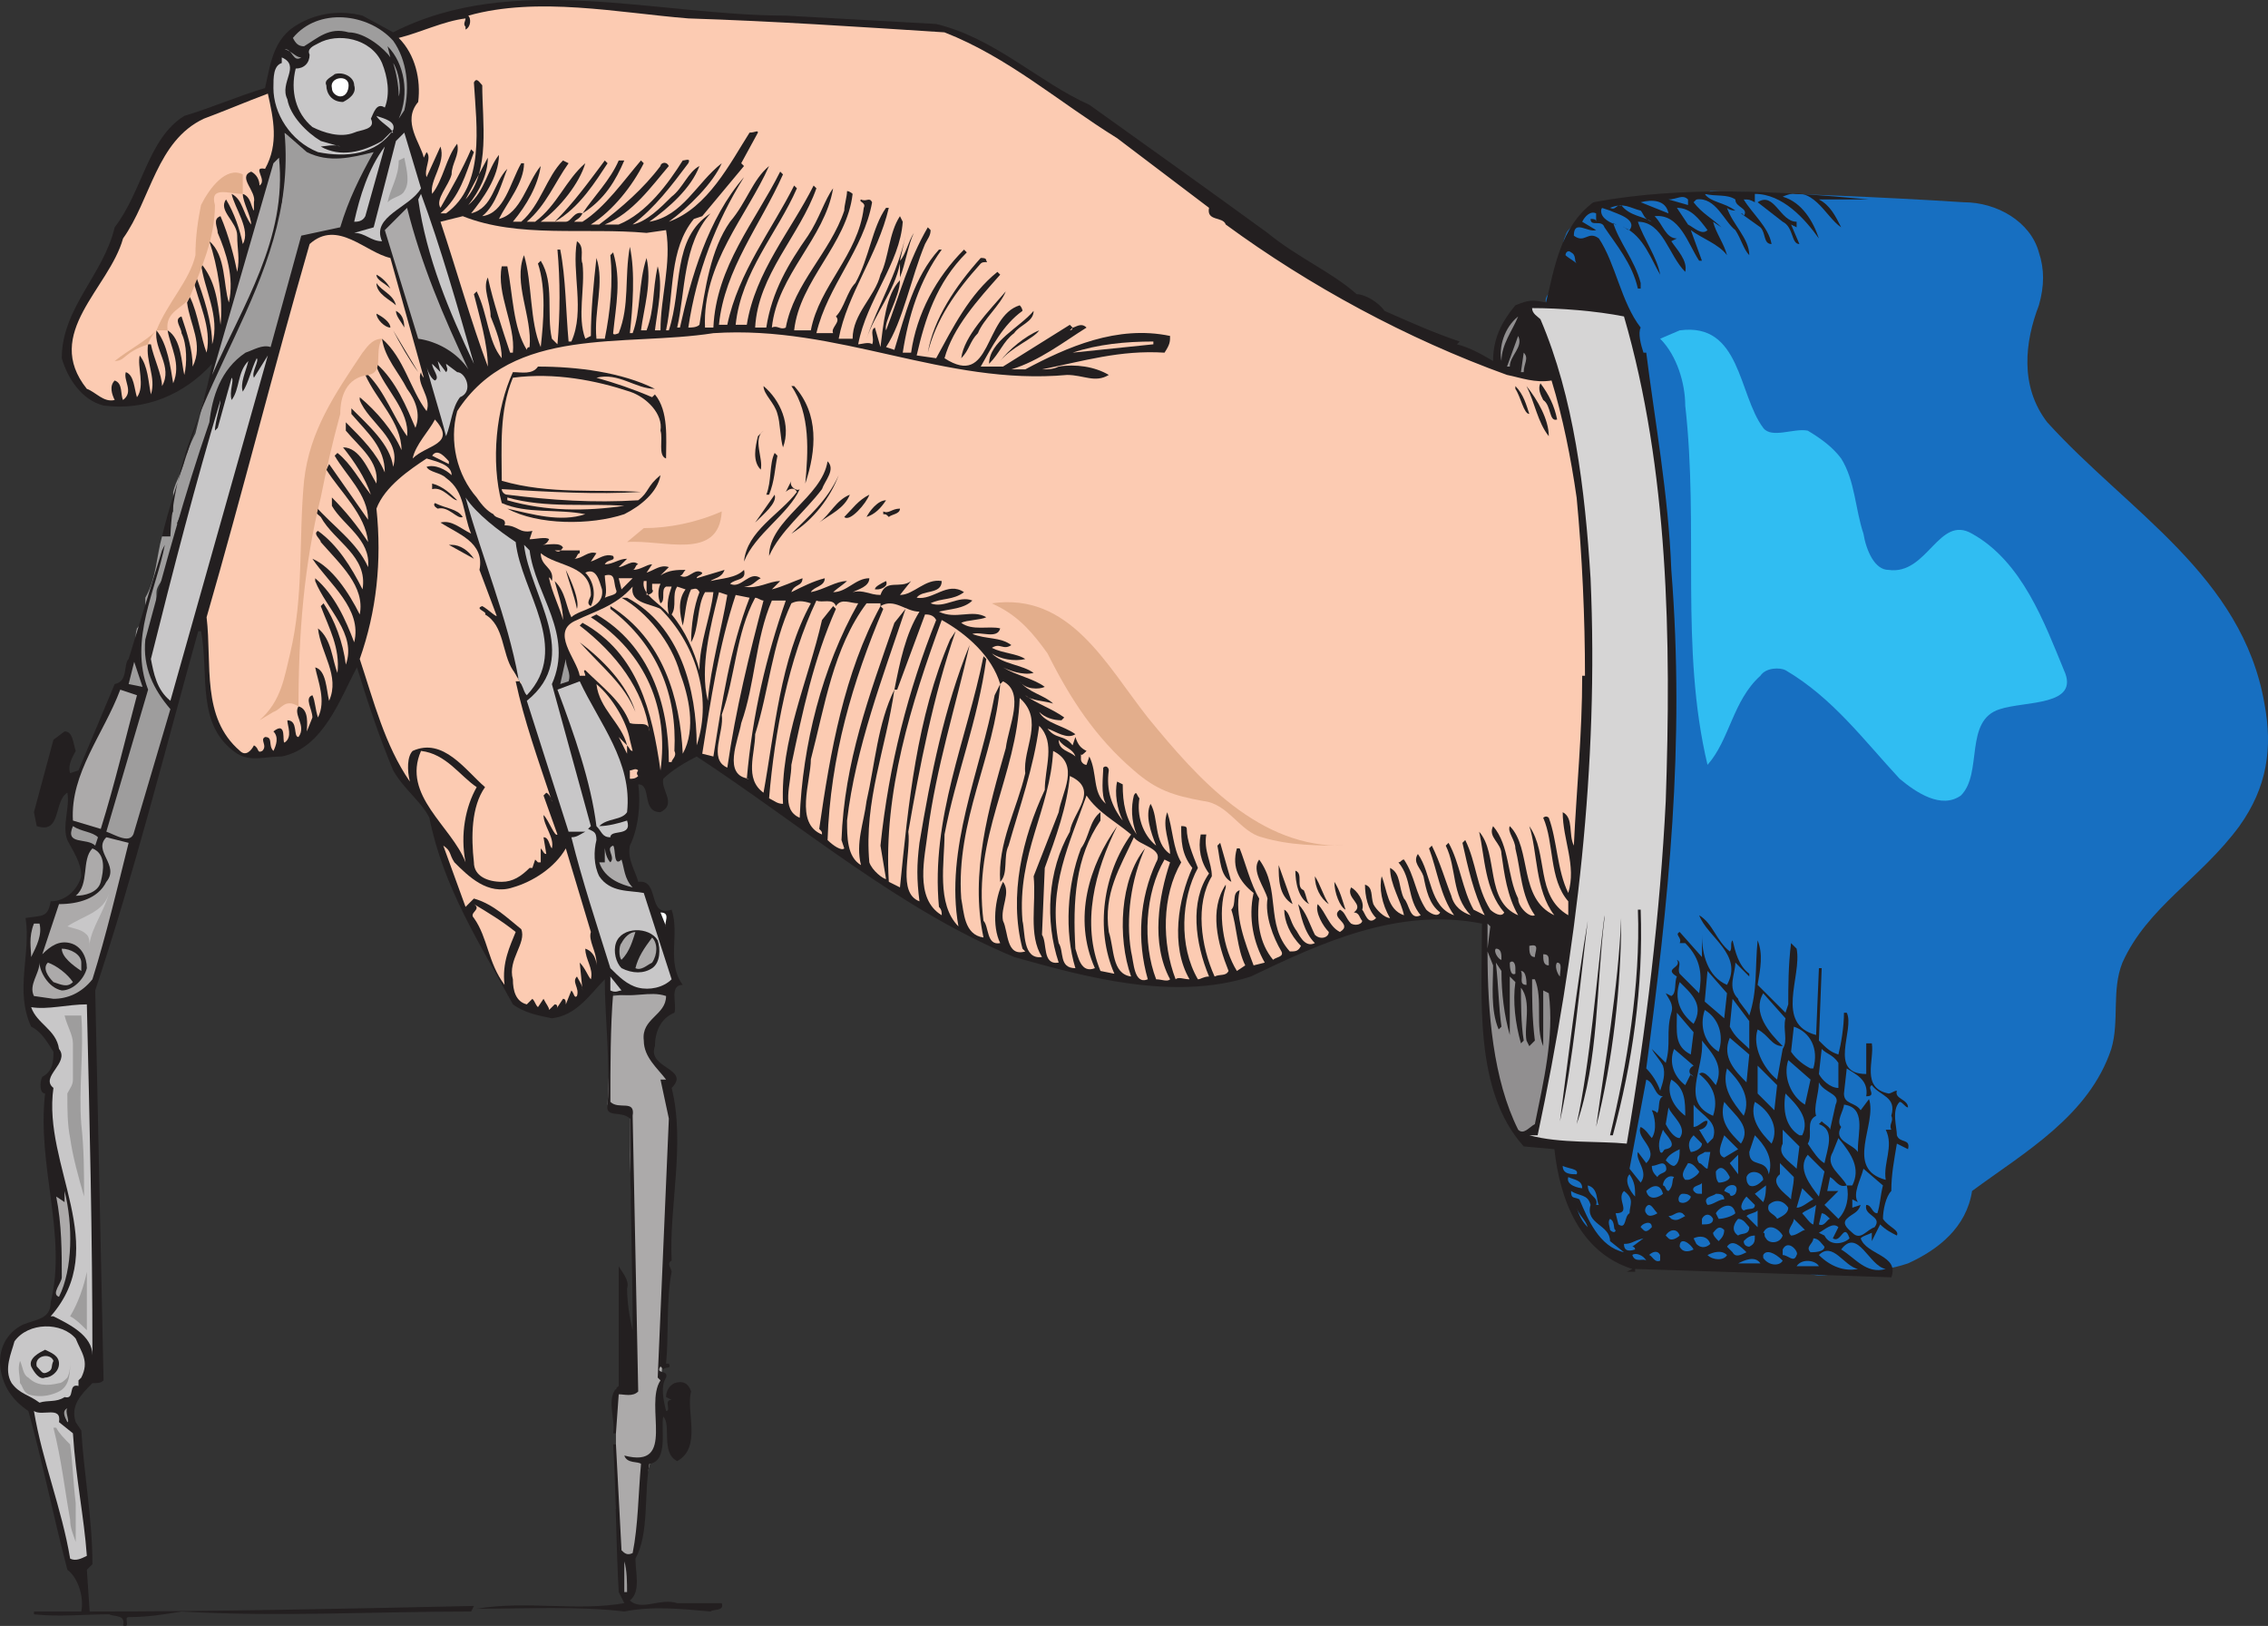 <svg xmlns="http://www.w3.org/2000/svg" width="610.851" height="437.834"><rect width="100%" height="100%" fill="#333333" stroke="none"/><path fill="#176fc1" fill-rule="evenodd" d="M417.892 84.464c0-.75 0-.75-1.5-3-.75-2.25 3-3.75 3.75-6.75 1.5-3.75 0-8.25 1.5-11.25.75-3 4.5-3 5.25-6 .75-1.5 2.25 0 4.5-1.5.75.75-2.25 0-2.25-1.5.75 0 2.25.75 4.5 1.5 7.5-.75 14.25-3 21-.75 3-2.25 5.25-3 6-3.75 23.25.75 45 1.5 68.25 3 9 0 18 5.25 20.25 13.5 1.5 4.5 1.5 9 0 14.25-3.75 9.75-5.25 21.75 2.25 31.5 21.75 24 52.5 41.25 58.5 75.75 2.25 12 .75 22.5-6.75 33-10.5 14.25-24.75 21.75-31.5 36.75-3 7.5-.75 15.75-3 23.25-6 18-23.25 27.75-37.5 38.25-1.5 9.75-9 15.75-17.25 19.5-4.5 1.5-9 2.25-13.5 1.5-4.5.75-10.5 3-14.25.75-1.5-.75-4.5-1.5-6-3-3.75-2.25-7.5 1.5-12 .75-6.75-3-14.25-2.25-21-2.25 0 1.5 0 2.25 0 0-5.25 3-9-2.25-15-2.25l1.5-1.5c-4.5-.75-7.5-4.5-9-9-.75-4.5-3.75-6.75-3.75-11.25.75-5.25-1.5-12-.75-17.25 1.5-6 4.5-10.5 5.25-16.5 1.5-8.25 0-16.5 1.5-24.75 3.75-21.75 6-41.25 6.75-61.5 0-3 0-6.75.75-10.5 2.25-29.25 2.25-58.5-5.25-88.5-.75-3-2.25-5.25-3.75-6.75s-4.5-.75-6.75-1.5c-.75-.75-.75-1.5-.75-2.25"/><path fill="#acaaaa" fill-rule="evenodd" d="M164.392 268.214v11.25l-.75 18 3.75 1.5 2.25.75v11.25l.75 21.75.75 18.75v6.75l-3 .75v7.5l.75 6.75-3 .75v32.25l.75 9.75 1.5 3.75 3-1.5 2.25-18 2.25-8.25 1.5-3.75 1.5-25.5 2.25-50.25-.75-17.25v-5.25l-4.5-6v-6l4.5-6 .75-5.25-16.5 1.5"/><path fill="#9e9d9d" fill-rule="evenodd" d="M45.142 142.214c0 .75 0 1.5-1.5 2.25-1.5 5.25-1.5 11.25-4.5 16.5v3.75c-.75 1.5-.75 3-2.25 4.5-.75 2.25 0 4.5-.75 6.75-.75.75 0 1.5 0 2.25 0 0-.75.75-.75 1.5-.75 6.75 0 12.75-2.25 18.75-.75 3.75-3.75 6-5.25 10.5 0 2.25-1.5 4.5-1.5 6.75-.75 1.5-.75 3 0 4.5s.75 3 0 5.25c.75 0 .75.75 1.5 1.5 3 .75 5.25 0 8.25 0 3-3.75 2.25-8.25 3.75-11.25 2.25-4.5 2.25-9.75 4.5-15 .75-1.5.75-3.75 1.5-6 .75-3.75 2.25-7.5 1.5-11.25-.75-2.25-3.75-3.75-3.75-6-2.25-6-1.5-12-1.5-18 0-1.5 1.5-3 2.25-4.5s3-3 3-5.25c0-3 2.25-7.5 0-9l-2.25 1.5"/><path fill="#9e9d9d" fill-rule="evenodd" d="M75.892 36.464c0 6 .75 12 0 18-.75 2.25-2.25 4.5-3 6.75-2.25 8.25-4.5 15.75-8.25 23.25-.75 1.5-1.5 3-1.5 4.5-1.5 3-3.75 5.25-4.5 7.5s-.75 5.25-1.5 6.75l-2.25 4.5-2.25 9c-.75 1.5-1.5 3-2.25 5.25-.75.75-.75 1.5-.75 2.25-.75 3-2.25 5.25-3 8.25v5.25c-.75 1.5-1.5 3-.75 3.75 0 .75 1.5 0 1.5 0 2.25-5.25 5.25-9.75 7.5-14.25 1.5-2.25 1.5-5.25 2.25-7.5.75-.75 1.5-2.25 1.5-3v-1.5c1.5-2.25 3-4.5 5.25-6 .75-2.25.75-3.75 1.5-5.25s1.5-3 3-3c3.75-2.25 8.25-3.75 9-7.5 2.25-6.75 3-14.25 7.5-21 .75-.75 1.5-1.5 2.25-1.5 3-3 6-5.25 7.5-9 .75-3.75 3.75-6 4.5-9.75-.75-4.5 2.25-8.25 3.75-12.75v-1.5c-.75-1.5-1.5-.75-3-.75-2.25 0-3.75 1.5-6 1.5-3 .75-5.25 0-7.5.75-1.5 0-3-.75-3.75-1.5h-1.5c-1.5 0-3-1.5-4.5-2.25l-.75.75"/><path fill="#231f20" fill-rule="evenodd" d="M252.142 6.464c15.75 3.75 27.75 15.75 41.25 21.75 15.75 11.25 31.5 22.5 48 34.5 8.25 6.75 17.25 10.5 24 16.5 2.25 0 6 2.25 7.5 4.5 6.75 3 13.5 6 20.25 8.25l-.75.75c3 .75 6 2.25 9.75 4.5 0-6 2.25-10.5 6-15 3.75-1.5 4.5-1.5 8.25-.75 2.25-9 3.75-20.25 12.75-27 24-4.5 50.25-3 74.25-.75h-13.5c3 1.5 4.5 4.5 6 7.5-4.5-3-7.5-12-15.75-8.25 5.25 1.5 8.25 6.75 9.75 11.25-3.75-5.25-9.75-12-17.25-12v2.25c-1.5-.75-1.5-.75-3-.75 2.25 3.75 6.75 7.5 7.5 12-2.25 0-1.5-3-3-4.5l-5.25-3.75c.75 0 .75.75.75.75 1.5-2.25-2.25-2.25-2.25-4.5-2.25-1.5-5.25-.75-8.25-1.5 1.5 2.25 5.25 2.25 8.25 4.5 0 0-1.5 0-2.25-.75 1.5 4.5 6 8.25 6 12.75-1.5-1.5-2.25-4.5-3.75-6.75-3-2.25-5.25-9-10.5-8.25l-.75.75c2.25 3 5.25 4.5 7.5 6.75l-2.25-1.5c.75 3 3 6 3.75 9-2.25-3-6.75-4.5-9.75-6.75l3 8.25h-.75c-3-4.5-5.25-12.75-12-12 2.25 2.25 3 6 6 6l-1.5.75c1.5 2.25 4.5 5.25 3.75 8.25-4.5-4.5-6-13.5-12.75-13.5 1.5 4.5 5.25 9.75 6 14.25-2.25-3.75-4.5-10.5-9.75-12.75-.75-.75.75.75 1.5.75 2.25-3-3.75-4.5-5.25-5.25l-2.25-.75c-.75 2.25 1.5 3.75 3.75 4.5.75 0-.75 0-.75-.75 1.5 5.25 6 10.5 7.5 16.5v1.5h-.75c-1.5-6.75-6-12-9-16.5-.75-2.25-3.75 0-3.75-2.25.75 0 1.5 0 1.5.75v-2.25c-1.5-.75-3 .75-3.75 2.25l3.75 2.25c-2.25.75-6-3-6 1.5 3 2.25 3.75-1.5 6.75.75 4.5 6.75 6 17.25 11.25 24-.75 1.5 0 4.5.75 6.75h.75c2.25 18 6 38.25 6.75 58.5 3.75 47.25-.75 89.25-6.75 134.25 1.5 1.5 3 3.75 3.75 6 .75-2.25 1.5-4.5.75-6.75-.75-1.5-2.25-3-3-4.5l3.75 3.75c1.5-5.25 0-8.25 1.5-13.5.75-2.25-.75-3.75-1.5-5.25l1.5.75c1.5-.75.75-3.75 1.5-5.25-3.75-2.25 1.5-2.25 0-4.5 1.5.75 0 2.25.75 3.75l5.25 5.25c.75-4.5.75-9-3.75-13.5h-1.5c.75-1.5-1.5-2.25 0-3l6 6.75v-6c0 5.25 1.5 11.25 6.75 13.5 4.5-8.25-5.25-12.75-7.5-18.75 3.75 2.25 4.5 6.75 8.25 9.75.75-.75 0-2.25.75-3 .75 3 1.5 6.75 4.5 9v.75l-3.75-3.75c0 3-2.25 6.75.75 9.75 0 .75 2.25 3 3 4.5 2.25-6.75 1.5-12.75 2.25-20.25 1.5 3.75.75 7.5 0 12l7.5 7.5.75-2.25c0-4.5 0-10.5.75-16.5l1.5 1.5c1.5 7.5-6 20.25 5.25 23.25l.75-18h.75l-.75 19.5c2.25 2.25 3 3 5.25 3.75.75-3 1.5-7.5 1.5-11.25h.75c2.25 4.5-5.25 16.5 5.25 16.5v-8.25h1.5c.75 4.5-3 12 4.5 13.5.75 0 1.5-.75 2.25-.75-.75 2.25 3 2.25 3 4.5-.75 0-1.5-1.5-2.25-1.5-2.25 2.25-.75 6.75-.75 9 .75 2.25 3.75.75 3 3.75l-3-1.5c-.75 4.5-1.5 8.25-1.5 12.75-1.5 1.5-2.25 5.25-2.25 7.5 1.5 2.25 4.5 3 3.75 4.5-1.5-.75-3-1.5-4.5-3l-2.25 4.5v-2.25c-1.5.75-2.25.75-3 1.5 1.5 4.5 10.5 4.5 8.25 10.5-21-.75-47.25-1.5-69-2.25v.75h-2.25l1.5-.75c-14.25-4.5-19.5-18.75-21-32.25l-8.25-.75c-13.5-15-11.25-39.75-11.25-60-22.5-4.5-43.5 5.25-62.25 14.25-21 6.75-45 0-63.75-5.25-30.75-12.75-57-35.25-85.5-54-3 1.5-6.75 3.75-9 6-.75 3 3.75 6.75-.75 9-5.25 0-2.25-7.5-6-7.5.75 5.25 0 12-2.25 16.5-.75 3.75 1.5 6.75 2.25 9.75 6-.75 2.25 9.75 9 7.5 2.25 6.75-1.5 14.25 3 20.25-3.75 0-1.5 5.25-2.25 7.5-3.75 1.5-5.25 5.25-5.25 9-2.25 6 9.75 6 4.5 11.25 3.75 15-.75 32.25 0 46.5-1.5.75 0 2.25 0 3-1.5 7.5-.75 17.25-1.5 24.75h.75c.75 1.5-.75.75-1.5 1.5l-.75-.75c-1.5 2.25 2.25.75 1.5 3-1.5 2.25-.75 6 0 9 1.5 0-.75-3 1.5-3l-1.5-.75c0-1.5.75-3 2.25-3.75 2.25-.75 3.75 0 4.5 2.25-1.5 5.25 3 15-3.75 18.75-4.5-2.25-1.5-9.75-3.75-12-.75 3 1.5 12-3.75 12.75-1.5 8.25 0 18.75-3.75 25.5 0 3.75 1.5 9-1.5 11.25 3 3 8.25-.75 12.75.75h12c.75 2.25-2.25 1.5-3 2.25-8.25-.75-15.75-1.5-23.25 0-12-1.5-27-.75-39.75-.75 13.5-2.25 27 .75 39.75-1.5l-1.5-3c-.75-12.75-.75-27.75-1.5-39.75h.75l1.5 28.5c.75.75 1.5 1.5 3 .75 1.5-7.5 1.5-15.75 2.25-24-.75-.75-3.75 0-4.5-2.25 14.25 3.75 5.25-13.5 9.75-20.25l-.75-.75 3-69.75-2.25-10.5h1.5c-2.25-3-6-6-6-10.5-.75-6 6-6.75 6-12-4.5-1.5-9 .75-14.25-.75-.75 9-.75 20.25-.75 29.25 2.25 2.25 6.75-.75 6 3.75l1.5 74.25c-1.5 1.5-3.75.75-5.25.75l-.75 10.5h-.75c.75-3.75-2.25-9.75 1.5-12.75v-32.25c.75 1.5 3 3.75 2.25 6 0 3.75.75 8.25 1.5 11.25 0-18-.75-36.75-.75-57-2.25-2.25-6.75 0-6-3.75.75-12-.75-23.25-.75-33.75-3.75 3.75-7.5 9.75-14.25 10.5-3.75-.75-7.5-1.5-10.5-3.75-9-16.5-18.75-31.5-22.5-50.25-2.25-4.5-6.75-7.5-9.75-12.75-3.75-9-6.75-18-9.75-27.75-4.5 8.25-9 21.75-20.25 24-4.5 0-8.25 1.5-12-.75-11.25-7.5-7.5-21-9.75-33h-.75c-9 32.25-17.25 65.25-27.75 96.75l2.25 105c-.75.75-1.5.75-3 .75-3 3-6 6-4.5 10.5l1.5 2.25c.75 12 3 24 3 36l-1.5 1.5.75 11.25c34.5 0 69-.75 103.5-1.5l-.75 1.5c-26.25 0-51.75 1.5-78 0-4.5.75-9 1.5-14.25 1.5-1.5 0 .75 3-1.5 2.25.75-3-2.25-2.25-3.75-3-6.75 0-13.5.75-20.25 0v-.75h12.75c.75-3.75-.75-9-3.75-11.25-3.75-14.25-6.75-29.25-10.5-42.75-4.5-3-6.75-6.75-7.5-11.25-.75-5.25 1.5-9.75 6-12 3.75-1.5 7.5-1.5 7.5-6 4.5-18-3.75-36.75-1.5-56.25-1.5 0-1.5-3-.75-4.5 3-1.5 3-4.5 3-6.75-1.5-2.25-3-5.25-6-6.75-4.5-9.75 0-19.5-1.5-29.25 4.5-.75 6 0 6.75-4.5 4.5 0 7.5-3.75 8.25-6.75 0-3.75-2.25-6.75-3.75-9.75-1.5-3.75.75-9 0-12.75-3.75 2.25-1.5 11.25-8.25 9l-.75-3.75 5.25-19.5 3-2.25c2.25 0 2.25 3 3 5.25-.75 1.5-2.25 3.75-1.5 6l2.25-.75 9.75-23.25c3.75-.75 2.25-5.25 3.75-6.75l9-29.25.75-1.5c-2.25 12-9.75 25.5-4.5 39l-11.25 38.25c2.25.75 6.75 3.75 7.5 0l9.75-33c-4.5-5.25-7.5-11.25-6.75-18.75 5.25-19.5 10.5-39 17.25-58.5.75-6.75 3-14.25 9.75-18.75 2.25-.75 4.5-2.25 6.75-1.5l8.25-30 10.5-2.25c2.25-7.5 5.25-13.5 9-20.25-6 1.5-12 3-18 0l-6-5.25c3.75 41.25-29.25 69-30.75 108.75h-2.25c3.75-15.75 10.5-30.75 13.5-46.5-7.5 8.25-18 12.75-29.25 11.25-6-1.5-9.75-7.5-11.25-12.75 0-13.5 11.25-22.5 14.25-35.25 7.5-9.75 9-24 18.75-30 7.5-2.25 14.25-5.25 21.75-7.5 1.5-6.75 2.25-13.5 9-17.25 5.25-3 11.25-3.75 17.25-2.25l8.25 4.5c32.25-16.5 71.25-4.5 105.75-4.5l40.5 2.25"/><path fill="#fccbb2" fill-rule="evenodd" d="M424.642 133.964c1.5 15.75 2.25 32.25 2.25 48h-.75c0 15.75-1.5 30-2.25 45.75-1.5-3 0-7.5-3-9 0 7.5 3.75 14.25 1.5 21.75-3-6-3-14.25-5.25-20.25-.75-.75-1.5 0-1.5 0 3 6.75 1.5 16.5 6.75 22.5v3.75c-9-5.25-5.25-16.5-10.5-24 2.25 6.75 1.5 17.25 6.75 24-9.75-4.5-6-18-12-24-.75 1.5 1.5 3.75 1.5 6 1.5 6 1.5 12.75 5.25 18-1.5.75-4.5-2.25-4.5-4.5-3-6-2.25-14.25-6.75-19.5-1.5 3 2.25 4.5 2.25 7.5.75 5.25 1.5 11.25 4.5 16.5-9-3.75-5.25-16.5-10.5-22.5 1.5 6.75 1.5 15.75 6.75 21.75-.75 1.5-3 0-3.75-.75-3.75-6-3.75-12.75-6.75-18.75l-.75.75c1.5 6.75 3 13.5 6 19.5l-3-1.5c-3-5.25-3.75-12.75-6.75-18l-.75.75c3 6 1.5 13.5 6.75 18.75-2.25-.75-4.5-2.25-5.25-5.25-1.5-3.75-3-9-5.25-13.5l-.75.75c2.25 6 3 12.75 6.75 18-6.75-2.25-6-11.25-9.75-16.5-1.5 2.25.75 3.75 1.5 6 .75 3.75 1.5 7.5 4.5 9.75-.75 1.5-3 0-3.75-.75-3-4.5-3-9-6-13.5-.75 0-.75.75-1.5.75 3.75 4.5 2.25 9.75 6 14.25-3 1.5-3-3-4.5-4.5-1.5-3-.75-6.75-3.75-8.25 0 4.5 3 9 3.75 12.75-4.5-1.5-4.5-6.75-6-10.5-.75 3 0 7.5 2.25 11.25-1.5 0-3.75-2.25-4.5-3.75-.75-2.25 0-4.5-2.25-5.25 0 3 .75 6.75 3 9-2.25 2.25-3-1.5-3.75-2.25.75-2.25-1.5-5.25-3-6-1.5 3 3.75 4.5.75 6.75 1.5 0 1.5 1.5 2.25 2.25 0 .75-1.5 1.5-3 .75-1.5-1.5-1.5-3-3-3.75-3 2.25 3.75 3.75 0 6-3-1.5-3.75-5.25-6-7.5-.75 2.25 1.5 6 3 7.5 0 1.5-2.25 2.25-3.75.75-1.5-3-2.25-6-4.5-8.25.75 3 1.5 7.5 4.5 10.5-3 1.5-4.5-3-5.25-3.75-1.5-2.25-1.5-4.5-3-5.25 0 3 1.5 6.75 4.5 9.75-.75 1.5-1.5 1.5-3 1.5-6.75-7.5-2.25-16.5-8.25-24.75-2.25 3 1.5 7.5 2.25 10.5-.75 4.5 1.5 10.5 3.75 14.25.75 1.5-1.5 1.5-2.25 2.25-3.75-4.5-4.5-10.5-3.75-16.5-2.25-3.75-3.75-9.75-5.25-13.5h-.75c-1.5 5.25.75 9 4.5 12-1.5 6.75 0 13.5 3 18.75l-3 .75c-2.25-6-5.25-13.5-3.75-20.25-2.25.75-.75 3.75-2.25 5.25 1.5 4.5 1.5 10.5 3.75 15l-2.25 1.5c-3.75-6-5.25-15.75-3-22.5v-.75c-4.5 6.75-2.25 15.75.75 23.25-.75 1.5-2.25.75-3.75 1.5-3.75-8.25-5.25-19.5-.75-27 0-3.75-2.25-6.75-1.5-11.25h-1.5c-.75 3.75 0 7.5 2.25 10.5-5.25 7.5-3.75 18.75 0 27.75-1.5 0-2.25.75-3 .75-5.25-9-4.5-21.75 0-30-1.5-3.75-3-7.5-3-10.5 0-.75-.75-.75-1.5-.75 0 3.75 0 7.5 3 11.25-3.75 8.25-6 21-.75 30-1.5 0-3-.75-3.75 0-3.75-9.75-3.75-22.5 1.5-31.5-2.25-3.75-2.25-9-3.75-13.5-1.5 3.75.75 8.25.75 11.25-4.5-3-3-9.75-5.25-13.5-1.5 3 0 7.5 1.5 11.25-3.75-3-5.25-8.25-4.5-12.75-.75-.75-.75-2.25-1.5-.75-.75 3-.75 6.75.75 10.5-3-4.5-3.75-8.25-3.75-13.5l-1.5-.75c-.75 3 0 7.5 1.5 10.5-3-3.75-4.5-8.25-3.75-13.5 0-.75-.75-1.5-1.5-.75 0 2.25-.75 7.5.75 9.75-3.75-3-2.25-8.25-4.5-12.75l-.75 2.25c-.75 0-1.5-.75-1.5-1.5v-1.5c0 .75.75 0 1.5-.75-1.5-.75-2.25-1.5-3-3.75l-.75 2.25c-2.25-3-4.5-1.5-6.75-4.5 2.25.75 5.25 3 7.5 1.5-3-2.25-8.25-3-9.75-6 1.5 1.5 3.75 2.25 6 2.25l.75-.75c-3-2.25-7.5-3.75-10.5-6 1.5 1.5 5.25 1.5 7.5 2.25-2.25-2.25-6.75-3-9-6 1.5 2.25 5.25 2.25 6.75 1.5-3-2.25-7.5-3-11.25-5.25 1.5.75 5.25 2.25 8.25 1.5-3-2.25-8.25-2.25-11.25-5.25 2.25 1.5 6 2.25 9 1.5-2.25-1.5-6-1.5-9-3 2.25-1.5 3 .75 5.25-.75-3-2.25-6.75-1.5-10.5-3 2.25-.75 6.75 1.5 7.5-1.5-3-.75-7.5.75-10.5-1.5 1.5-.75 5.25-.75 6.75-1.5-3.75-2.25-8.25.75-12.75-1.5 3-.75 6.75-.75 9-3-3.75-1.5-7.5 2.25-11.25.75 3-1.5 6-.75 9-3-4.5-3-8.25 2.25-12.75 1.5 1.5-2.25 6.75-.75 6.75-4.5-4.5-.75-7.5 3.75-11.25 3.75l3-3.75c-3 2.25-6.75-.75-8.25 3.75-3 0-4.5-1.5-7.5-.75 1.5-.75 4.5-1.5 4.5-3.75-3.75 0-6 3.75-9.75 3.75.75-.75 3-2.25 3.75-3-3 0-6 2.25-9.75 3 .75-1.5 3.75-1.5 3.75-3.75-3 .75-6 2.25-9 3.75.75-2.25 3-1.5 3-3.75-2.25.75-5.25 2.25-8.25 3l2.25-2.25c-3 0-6 2.25-9.75 1.5 2.25 0 3-1.5 4.5-2.25-3-2.25-5.25 3-8.25 1.5 1.5-1.5 4.5-.75 3.75-3.75-2.25 2.25-6 2.25-9 3 .75-.75 3-.75 3.75-3l-7.5 2.25c0-.75 1.5-.75 1.5-1.5-2.25-1.5-3.75 2.25-6 .75.75 0 .75-.75 1.5-1.5-2.25 0-4.5 0-6.75 1.5l2.25-2.25c-2.25-.75-3.75.75-6 1.5l1.5-2.25c-1.5 0-3 1.5-5.25 1.5.75 0 .75-1.5 1.5-1.5-1.5-1.5-3.75.75-5.25.75l2.25-2.25c-2.25 0-3.75 1.5-6 1.5.75-1.5 3-.75 2.25-2.25-2.25-.75-3.75.75-6 1.5l1.5-2.25c-2.25-.75-3.75 1.5-6 1.5.75 0 .75-1.5 1.5-1.5v-.75h-6.75c1.5.75 1.5 0 2.25-.75-.75-1.5-3.75-.75-6-.75.75 0 1.5 0 2.25-1.5-.75-.75-3.75 0-5.25 0l.75-2.25c-3.75.75-3.75-1.5-7.5-1.5.75-2.25-2.25-1.5-3-3-1.5-.75-3-2.25-4.5-4.5h296.25m-296.25 0c-5.25-6-7.5-15-5.25-23.25 15-23.25 45-17.25 69-21 33.75-2.25 62.25 14.25 95.25 11.25 4.5 0 7.5 2.25 11.25 0-3.75-2.25-9-3-13.5-2.25-1.5.75-3 .75-4.5.75 11.25-2.25 21-5.25 33-4.5 1.5-2.25 1.5-3 1.5-4.5-14.25-3-27.75 3-39 9h-3.75c7.5-2.25 14.25-7.5 20.25-11.25-1.5-1.5-3 0-3.75 0l-.75.75s.75 0 .75-.75l-.75-.75-18 11.25h-6c3-5.25 6-11.25 11.25-15 0 0 0-.75-.75-1.5-9.75 3-7.5 22.5-20.25 14.25 2.25-8.25 9-15.75 15-22.5l-.75-.75c-7.5 6-12 15-16.5 23.25l-5.25-.75c2.25-9.75 5.25-19.5 13.5-27.75l-.75-.75c-7.5 7.5-12.75 17.25-14.25 27.75h-2.25c1.5-9.75 4.5-19.5 10.5-27.75h-.75c-6.75 7.5-9 17.25-12 27l-2.25-.75c4.5-6.75 6.75-18.75 10.5-27.75.75-1.5 1.5-2.25 1.5-3.75l-.75-.75c-5.25 9-7.5 18-11.25 27.75-.75-2.25 3.75-9 3.75-13.5-3.75 3.75-4.5 12-5.25 18l-1.5-5.25c-1.5.75 0 3-.75 4.5-.75-.75-3 0-3.75 0 2.25-12 11.25-21.75 12-33l-.75-1.5c-3 4.5-3 11.25-5.25 15.75-1.5 6-7.5 10.5-7.5 17.25h-3.75c2.25-12 10.5-22.5 13.5-35.25h-.75c-3.75 5.25-4.5 13.5-8.25 20.25-2.25 2.25-3 6.75-5.25 9 1.5 1.5-1.5 3-.75 4.5h-4.5c3-12.75 12.75-22.5 15-35.25-.75-1.5-1.5 0-3-.75-.75.75 1.5.75.75 2.25-1.5 12.75-12 21-14.25 33h-4.5c1.5-13.5 14.25-23.25 15.75-36.75 0 0-.75-.75-1.5-.75 0 1.5-.75 3.75-.75 5.25-3.75 11.25-13.5 19.5-15.75 31.5-1.5.75-2.25-.75-3.75 0 1.5-14.25 14.25-24 16.5-37.5-2.25 3-3.75 8.25-6.75 12.75-5.25 7.5-9.75 15-11.25 24.75h-3c.75-14.25 12-24.75 16.5-37.5l-.75-.75c-6 12-15.75 23.25-18 37.5h-3c1.5-14.25 11.25-24.75 16.5-36.75l-.75-.75c-6 12-15 23.25-18 37.5h-2.25c1.5-15 11.25-27 17.25-40.5l-.75-.75c-6.75 13.5-17.25 25.5-18 42h-2.25c-.75-17.25 11.25-30 17.25-43.5-4.5 3.75-6 9.75-10.5 15-5.25 7.5-6.75 18-8.25 27.75-.75.75-2.25.75-3 .75 2.25-15 7.5-28.5 15-40.5-9.75 11.25-14.25 27-17.25 40.5h-.75c2.25-9.75 1.5-22.5 9-30.75-10.5 6.75-7.5 20.25-11.25 31.5h-.75c2.25-10.5.75-21.75 7.5-30l2.25-.75 11.25-13.5-.75-.75 4.5-8.25c0-.75-.75 0-2.25 0-5.25 8.25-11.25 20.25-21.75 24 5.25-3.75 12-10.5 14.25-15.75-6.75 5.25-10.5 14.25-19.5 15.75 5.25-3.75 11.25-9 13.5-15-3 1.5-4.5 6-7.5 8.25-3 3-6.75 6.75-10.5 7.5 6-4.5 10.5-10.5 15-16.5.75-1.5-.75-.75-1.5-.75-3.75 6-9.75 14.25-17.25 17.25h-3.75c7.5-3 12.75-10.5 17.25-15.75-.75-1.5-2.25-.75-2.25 0-4.5 6-10.5 11.25-16.5 15.75h-2.25c6-3.75 11.25-10.5 14.25-16.5l-.75-.75c-4.5 5.25-9.75 12.75-15.75 16.5h-2.25c.75-.75 1.5-.75 2.25-2.25-2.25-.75-3 2.25-4.5 2.25h-6.75c5.25-3.75 10.5-10.5 12-15.75-5.25 4.5-7.5 11.25-13.5 15.75h-2.25c5.25-4.5 7.5-10.5 11.25-15.75l-1.5-.75c-4.5 4.5-6 12-11.25 16.5h-2.25c3.75-4.5 6.75-9.75 7.5-15-3.75 4.5-5.25 12.75-11.25 14.25 2.25-4.5 6.75-9.75 6.75-15h-.75c-3 5.25-4.5 13.5-10.5 14.25 3.75-3 5.25-9 6.75-12.75-3.75 3.75-3.75 10.5-9.75 12 3-3.75 7.5-9.75 7.5-15.75-3 3.75-3.75 9.75-8.25 13.5 3-3.75 5.25-8.25 5.25-12.75l-6 11.25c6.75-7.5 4.5-21 4.5-30.75-.75-.75-1.5-2.25-2.25-.75.75 12 3 27.75-7.5 35.25h-1.5c5.25-4.5 6.75-10.5 9-16.5l-.75-.75c-2.25 5.25-5.25 10.5-8.25 15.75-1.5-2.25 2.25-6 3-9 0-3 2.25-5.25 1.5-8.25-3 3.75-3.75 9.75-6.75 13.5-.75-3.75 3.75-8.25 2.25-12.75l-3.75 8.25c-.75-2.25 1.5-5.25 0-6.75l-.75 1.5c-.75-3.75-6-9.75-1.5-15 .75-6-.75-12.75-5.25-17.25 6-1.5 12-4.5 18-5.25 0 .75-.75 1.5 0 2.25v.75c1.5-.75 1.5-3 .75-3.75 18.75-5.25 40.5-.75 59.25.75 23.25.75 45.75 2.25 69 3.75 17.25 6.75 30.75 18.75 46.5 28.5l24.75 18.75c-.75 3.75 3.75 2.25 4.5 4.5 22.5 16.5 48.75 30.75 75.75 40.5 3.75.75 7.5 2.25 12 1.5 3 9.75 5.25 21 6.75 31.5h-296.25"/><path fill="#9e9d9d" fill-rule="evenodd" d="M105.892 10.964c3.75 5.25 4.5 12.75 3 18.75l-1.5 2.25c3-6.75 1.5-15-3-19.5l.75 3c-1.5-2.25-6.75-6.75-11.25-6.75-5.25-1.5-8.25 1.5-12 3.75-1.5 0-2.25-.75-3-2.25 6.75-8.25 20.25-6.75 27 .75"/><path fill="#c8c7c8" fill-rule="evenodd" d="M102.892 16.964c1.5 3.75 2.25 8.25.75 12-2.25-1.5-3 1.5-3.75 3 1.5 3-3 3-4.5 3.75-3.75 1.5-8.25 0-11.25-1.5-4.5-3.75-6-9.75-4.5-15.75 2.25 0 3.75-1.5 3.75-3.75-.75-1.5.75-2.25 2.25-3 5.25-3 14.25-1.5 17.25 5.25"/><path fill="#9e9d9d" fill-rule="evenodd" d="M81.142 15.464c-2.25 1.5-2.25-2.25-4.5-2.25 2.25.75 3 2.25 4.5 2.25"/><path fill="#c8c7c8" fill-rule="evenodd" d="M77.392 26.714c.75 4.5 5.25 9 9 11.25l5.25 1.5c-1.5-.75-4.5 0-5.25 0 5.25 3 11.25 1.5 16.5-1.5l2.25-2.25h.75c-.75-1.5-3.75-3-4.5-4.5 2.25.75 5.25 1.5 4.5 3.75-4.5 6.75-12.75 7.5-20.25 6-7.5-3-12-10.5-12-17.25 0-3 0-6 2.25-6.75v-1.5c5.25 2.25-.75 6.75 1.5 11.25"/><path fill="#9e9d9d" fill-rule="evenodd" d="M107.392 25.964c0-3-.75-6.75-1.5-9 1.5 2.25 2.25 6.75 1.5 9"/><path fill="#231f20" fill-rule="evenodd" d="M95.392 22.964c.75 2.25-1.5 3.75-3 4.5-3 0-4.5-2.25-4.5-4.5-.75-1.5 1.5-2.25 2.25-3 2.25-.75 5.25.75 5.25 3"/><path fill="#fff" fill-rule="evenodd" d="M93.892 22.964c0 1.5-.75 3-2.25 3-.75 0-2.25-.75-2.25-2.25-.75-3 4.5-3.75 4.5-.75"/><path fill="#fccbb2" fill-rule="evenodd" d="M72.142 25.214c1.5 6.75 3 13.5-.75 20.25-3.75-.75.75 3-1.5 4.5 0-1.5-.75-3-2.25-3.75-3.75 1.5 1.5 5.25.75 8.25v2.25c-.75-.75-.75-3.75-3-4.5 0 2.25 2.25 6 2.25 8.25-2.25-3-2.25-6.75-5.25-8.25.75 3.75 5.25 9.75 3 13.5-.75-3.75-2.25-8.25-4.5-12-2.25 3 3 6 3 9.75s.75 6 0 9.75c-.75-3.75-2.25-9.75-4.5-15-2.25.75-.75 3-.75 4.5 2.25 5.25 4.5 12 3 18.75-1.5-4.5-.75-12.75-5.25-16.5 2.25 6.75 3.75 15.75 3 22.5-.75-6.75-1.5-12-5.25-16.5.75 6.75 5.25 14.25 3 21.75 0-6-2.25-12.75-4.5-18.75l-.75.75c1.5 6.75 5.25 13.5 3.75 20.25-1.5-3.75-2.25-10.5-4.5-15l-.75 1.5c.75 6 4.5 11.25 1.5 17.25 0-4.5-1.5-9-3-13.5-2.25.75 0 3 0 4.5 1.5 3 1.5 8.25.75 11.25-.75-3-.75-9.75-4.5-12 .75 4.5 3.75 9 1.5 14.25-.75-4.5-1.5-10.5-4.5-14.25-.75 5.25 4.5 9.75 1.5 15 0-3-2.25-7.5-3-11.25h-.75c-.75 4.5 2.25 9 .75 13.5-.75-3.75-.75-7.5-3-10.5-.75 3 1.5 8.25-.75 11.25-.75-2.25-.75-6-3-6.75-.75 2.25 2.25 5.25-.75 7.5-.75-1.5 0-4.5-2.25-5.25-1.5 1.5-.75 3.75 0 5.25-3 .75-5.25-2.25-7.5-3-12-15 6-27 9.75-40.5 7.5-10.5 9-26.25 21.75-32.25 6-2.25 11.25-4.5 17.25-6.75"/><path fill="#9e9d9d" fill-rule="evenodd" d="m106.642 26.714-.75 3.75.75-3.75"/><path fill="#c8c7c8" fill-rule="evenodd" d="M113.392 50.714c-3 5.25-13.5 7.5-10.5 14.25-3 0-4.5-2.25-7.5-2.25l5.25-1.5 6-23.25 2.25-2.25 4.5 15"/><path fill="#c8c7c8" fill-rule="evenodd" d="M98.392 58.214c-.75 1.5-2.25 1.5-3 1.5 1.5-6.75 3.75-14.25 8.25-20.25l-5.25 18.75"/><path fill="#acaaaa" fill-rule="evenodd" d="m57.142 100.964 16.5-57 1.5-1.5c2.25 21.75-9.75 39.75-18 58.5"/><path fill="#231f20" fill-rule="evenodd" d="M168.142 43.214c-2.25 5.25-5.25 10.5-11.25 14.25 3-4.5 7.5-9 9.75-14.25h1.5m-4.5.75c-3 4.5-7.5 12-14.25 15.75 5.25-5.25 9-10.5 13.5-16.5l.75.75"/><path fill="#c8c7c8" fill-rule="evenodd" d="M127.642 97.964c-6.75-14.25-12.75-28.5-15-44.25l.75-1.5c5.25 14.25 9.75 30 14.25 45.75"/><path fill="#176fc1" fill-rule="evenodd" d="m454.642 55.214-5.25-1.5c2.25 0 3.75-1.5 5.25 0v1.5"/><path fill="#231f20" fill-rule="evenodd" d="m483.892 61.214-1.5-.75 2.25 5.25c-2.25 0-1.5-4.5-4.5-6l-6.75-5.25c4.5-3 6 5.25 10.5 5.25v1.5"/><path fill="#176fc1" fill-rule="evenodd" d="m449.392 57.464-7.5-3c3-.75 6.75-.75 7.5 3m-4.5 2.25c-2.25-1.5-6-1.5-8.25-4.5-1.5 0-1.5 1.5-3 .75 3.75-1.5 5.25 0 8.25.75.75.75.75 2.25 3 3"/><path fill="#acaaaa" fill-rule="evenodd" d="M126.142 99.464c-3-4.5-8.25-7.5-13.5-8.25l-9-29.25 6-6c3.75 15 9.75 29.25 16.5 43.5"/><path fill="#176fc1" fill-rule="evenodd" d="M459.892 61.964c-1.5 1.5-3.75-.75-5.25-1.5l-3-4.5c3.75 0 6 3 8.25 6"/><path fill="#fccbb2" fill-rule="evenodd" d="m174.142 62.714 5.25-.75c1.5 9-1.5 18-1.5 27h-1.5c.75-6 2.25-12 .75-17.25-1.5 6.75-.75 11.25-3 17.25h-1.5c.75-6 3-12.75 1.5-19.5-2.25 6.75-1.5 14.25-3.75 20.25h-.75c.75-6.75 1.5-16.5 0-23.25-1.5 8.25 0 15.75-3 23.25 0 0-1.5.75-1.5 0 .75-7.5 2.25-14.25 0-21.75l-.75.75c.75 7.5 0 15-1.5 22.5h-2.25c-.75-7.5 2.25-15 0-21.75-.75 6.75-1.5 14.25-1.5 21l-1.5.75c-2.25-6 0-13.5-.75-20.25-.75-1.5.75-4.5-1.5-6-1.5 8.25 2.25 18.75-1.5 27h-.75c-.75-8.25-.75-17.25-2.25-24.75h-.75c.75 8.25.75 17.25 0 25.5l-1.5-1.5c-1.5-6.75.75-15-3-21l-.75.75c2.25 6.75 1.5 15.75.75 22.5-3-6.75-2.25-17.25-4.5-24.75-3 7.5 2.25 16.5 1.5 24.75-.75 0-.75.75-.75.75-3.75-6-3.75-15-5.25-22.5h-1.5c-1.5 7.5 3.75 15.75 3 23.25h-.75c-2.25-6.75-4.5-13.5-6-20.25-1.5 3 .75 6.75.75 10.5 1.5 3.75 3 7.5 3 11.25-3.75-4.5-3.75-12-6.75-18l-.75.75c1.5 6 3.75 13.5 3.75 19.5-4.5-12-8.25-25.5-12.75-39l6-1.5c15 6 33 3 49.5 4.5"/><path fill="#231f20" fill-rule="evenodd" d="M242.392 74.714v-3.75c-1.5 7.5-6.75 13.5-9 20.25 3-9 8.25-17.25 10.5-27.75l-1.5 6.75c1.5-1.5 2.25-5.25 3.75-7.5-1.5 3-2.25 8.25-3.75 12"/><path fill="#fccbb2" fill-rule="evenodd" d="M114.142 101.714c-.75-.75-.75-1.5-.75-1.5-1.5 3 3 6.75 1.5 10.5-4.5-6-6-14.25-12-19.5.75 5.25 4.5 9 6.75 13.5 2.25 3 3.75 6.75 2.25 10.5-2.25-5.25-5.25-12.75-10.5-17.25v.75c2.25 6 9 12 8.25 18.75-3.75-5.25-6-12-10.5-16.5h-.75c3 6.75 9.75 12.75 9.75 20.25-2.25-5.25-6.75-10.5-11.25-14.25v.75c2.25 6 11.25 10.5 9 18-.75-6-6.75-11.25-11.25-15.75v1.5c4.5 5.25 9 9 9 15.75-2.25-5.25-6-9-10.5-13.5v2.25c3.75 4.5 9 8.25 8.25 14.25-2.25-3.75-4.5-9.75-9-9.75 3 3.75 6 8.25 7.5 12.75-3-3.75-5.25-8.25-9-11.25l-.75.75c3 5.25 9 10.5 9 17.25l-10.5-15-.75 1.5c3.75 6 10.5 12 11.25 19.5-3-4.5-6-8.25-9.75-12v2.25c3 5.25 10.5 9 9.75 16.5-3-6.75-9.75-11.25-14.25-16.5-.75 1.5.75 2.25 1.5 3 3.75 6.75 12.75 10.5 11.25 19.5-3-6-6.75-12-12-15.75-1.5.75.75 2.25.75 3 5.25 6 12 12 10.5 19.5-3-6-7.5-12.75-12.75-15 4.5 6.75 13.5 13.5 11.25 22.5-2.25-6-5.25-12.75-10.5-17.25v.75c3 7.5 11.25 14.25 8.25 22.5-.75-6-3-12-6-16.5l-.75.75c2.25 6 5.25 11.25 4.5 18-1.5-3.75-1.5-9-5.25-12 .75 6.75 6 12.75 3 19.5-.75-3-.75-8.25-3.75-9 .75 3.75 3 9 .75 13.5-.75-2.25-.75-4.5-1.5-6-2.25.75 0 3.75 0 6l-1.5 3.75c0-1.5.75-6-2.25-6.75-1.5 2.25 2.25 5.25 0 8.25-1.5 0 0-4.5-3-4.5 0 1.5 1.5 4.5-.75 6-.75 0 .75-6-3-3 1.5 1.5.75 3.75 0 5.25-1.5-1.5 0-3.75-2.25-3.75-1.5.75.75 2.25-.75 3.75-1.5.75-.75-.75-2.25-1.5-.75 1.5-2.25 3-3.75 1.5-10.5-9-7.5-23.25-9-36 9.75-33.75 18-66.75 27.75-100.5 7.5-6.75 15 2.25 21.75 3.75l9 32.25"/><path fill="#176fc1" fill-rule="evenodd" d="M424.642 70.964c-.75-.75-2.25-1.5-3-2.25 0-.75.75-1.5 1.5-.75 1.5.75.75 2.25 1.5 3"/><path fill="#231f20" fill-rule="evenodd" d="M265.642 70.214c.75.75-.75 0-1.5.75-6.75 7.5-12 15-14.25 24 1.5-9 7.5-18 14.25-25.5.75 0 1.5 0 1.5.75m-160.5 7.5c-1.5-1.5-3.75-2.25-3.75-3.75 1.5.75 3 2.25 3.75 3.75m1.5 4.5c-1.5-1.5-5.25-3-5.25-6 1.5 2.25 4.5 3 5.25 6m156.75 7.5c-2.25 2.25-2.25 4.5-4.5 6.75.75-6 7.5-12.75 12-18-1.5 3.75-6 7.5-7.5 11.25"/><path fill="#d6d5d5" fill-rule="evenodd" d="M437.392 85.214c12 41.25 12.75 87 11.25 130.5-1.5 30-5.25 61.5-10.5 92.25-7.5-.75-18 0-26.25-2.25h2.25c10.5-49.5 16.5-99.75 14.25-150-1.5-24-4.5-48.75-13.5-69.75-.75-.75-2.25-1.5-2.25-3 7.5 0 17.25.75 24.75 2.25"/><path fill="#231f20" fill-rule="evenodd" d="M108.892 88.214c-.75-1.5-2.25-3-2.25-4.5 1.5.75 2.25 2.25 2.25 4.5m169.5-4.5c0 3-3.75 3.75-5.25 6-3 2.25-3.75 5.25-6.75 8.25 0-6 8.25-9.75 12-14.25m-173.25 4.5c-1.5 0-3.75-2.25-3.75-3.75 1.5.75 3.75 2.25 3.75 3.75"/><path fill="#918f90" fill-rule="evenodd" d="M408.892 85.214c-1.5 3.75-4.5 7.5-4.5 12-.75-3.75.75-9 4.5-12"/><path fill="#231f20" fill-rule="evenodd" d="M112.642 100.214c-2.25-3-5.25-8.25-6.75-11.25l6.75 11.25m167.25-11.25c-1.5 2.25-7.5 4.5-10.5 8.25 2.25-3 6.75-6.75 10.5-8.25"/><path fill="#918f90" fill-rule="evenodd" d="M406.642 98.714h-.75l3-8.25c1.5 3-2.25 5.25-2.25 8.25"/><path fill="#fccbb2" fill-rule="evenodd" d="m310.642 92.714-21.75 2.25c6.75-2.25 14.25-3 21.75-3v.75"/><path fill="#918f90" fill-rule="evenodd" d="M410.392 100.214h-.75l.75-5.25c1.5 1.5 0 3 0 5.25"/><path fill="#c8c7c8" fill-rule="evenodd" d="M45.892 188.714c-3.75-3-4.5-7.5-5.25-11.25 6-24 12-47.25 18.75-69.75 0 1.5-1.5 6-1.5 8.25l.75-.75 3.75-13.5c.75.75-.75 3.75 0 6 2.25-3 1.5-7.5 4.5-10.5-.75 3-2.25 6-1.5 8.25 1.5-2.25 2.25-6 3.75-9 .75.75-1.5 3.75-.75 5.25l3.75-6-26.25 93m74.25-88.5c.75-.75 0-1.5 0-2.25l3 2.25c2.25 0 4.5 5.25.75 6.75-2.25 3-2.25 6.75-3.75 10.5-1.5-6-3.75-12.75-5.25-18.75 0 0 .75 3 2.25 3.75 1.5-.75-.75-3-.75-4.5l2.25 2.25-.75-3 2.25 3"/><path fill="#231f20" fill-rule="evenodd" d="M176.392 104.714c-5.25 0-9.75-4.5-15.75-3 5.25 1.5 9.75 3 15 5.25l.75-.75c3.75 4.5 3 12 3 17.25-2.25-.75-.75-5.25-1.5-7.5.75-4.5-3.75-9-8.25-10.5-9-3-20.25-5.25-31.5-3.75-3.75 9-3 18.75-3 27.75 12.75 3.75 26.25 2.25 37.5 3-12 .75-24.75 0-37.5-.75 0 .75.75 1.5 1.5 1.5 12 1.5 23.25 2.25 35.25 1.5 3-2.25 2.25-3.75 6-6.75-.75 4.5-5.25 8.25-9.75 10.5-9 3-23.25 3-31.5-1.5 6.75 1.5 14.25 3.75 21 1.5-7.5-1.5-15.75 0-22.5-3-3-11.25-1.5-25.5 3-35.25 2.25 0 5.25.75 6.75-1.5 10.5 0 22.5 1.5 31.5 6"/><path fill="#f1c49e" fill-rule="evenodd" d="m154.642 100.214 6 .75-6-.75"/><path fill="#231f20" fill-rule="evenodd" d="M419.392 112.964c-2.25.75-1.5-3.75-3.75-5.25-.75-1.5-1.5-3-.75-4.5 2.25 3 3.75 6 4.5 9.75m-208.5 7.5c-.75-2.25-.75-6.75-1.5-9-.75-3-3.75-5.25-3.75-7.5 4.5 3.75 7.5 10.5 5.25 16.5m3-16.5c6.75 7.5 6 17.25 3 26.25.75-8.25 1.5-18.75-3.75-26.25h.75m198 7.5c-1.5 0-2.25-4.5-3.75-6.75v-.75c2.25 2.25 3 5.25 3.75 7.5m5.25 6c-3-3.75-3.75-9-6-13.5 3 3.75 6 9 6 13.5"/><path fill="#fccbb2" fill-rule="evenodd" d="M111.142 123.464c.75-3.75 4.5-7.5 6-10.5 6 6.75-2.25 6.75-6 10.5"/><path fill="#231f20" fill-rule="evenodd" d="M204.892 126.464c-2.25-2.25-1.5-6-.75-9l1.5-1.5c-3 2.25 0 7.5-.75 10.5"/><path fill="#fccbb2" fill-rule="evenodd" d="M120.892 124.214v.75l-4.5-2.25c1.5-2.25 3.75.75 4.5 1.5"/><path fill="#231f20" fill-rule="evenodd" d="M209.392 122.714c-.75 3.75-.75 6.75-2.25 10.5h-.75c1.5-3.75.75-8.25 2.25-11.25l.75.75"/><path fill="#c8c7c8" fill-rule="evenodd" d="M138.142 180.464c0 .75.75 1.5 1.5 2.25-3-16.5-9.75-32.25-14.25-48.75 3 4.5 9 9 13.5 12 1.5 13.5 15 28.5 3 41.25-.75-.75-.75-1.5-1.5-3l-2.25-3.75"/><path fill="#fccbb2" fill-rule="evenodd" d="M140.392 184.214c0-.75 0-.75-1.5-.75 2.25 10.5 6 21 9.75 32.25 0 .75 0-1.5-1.5-2.25l-.75.75 3.75 10.5c-.75.75-2.25-3.75-3.75-5.25 0 3 3 6 2.25 9-.75-.75-.75-3-2.25-3l.75 4.5c-.75 0-.75-.75-1.5-1.5h-.75.75v3.75h-.75l-.75-.75-.75 2.25h-.75c-2.25 2.25-4.5 3.75-7.5 3.75-3.75 0-7.5-1.5-7.5-5.25-.75-6.75-.75-15 3-20.25-5.25-4.5-11.25-13.5-19.5-9.75-1.5 1.5-1.5 5.25-.75 8.25-6.75-9.75-9.75-21.75-13.5-33 4.5-12.75 6-26.25 4.5-40.5 2.25-6 9-10.5 13.5-13.5 2.25.75 6.75 1.5 6.75 4.5-1.5-1.5-4.5-3-6.75-2.25.75 1.5 3.75 1.5 5.25 3 5.25 3.75 4.5 9.75 6.75 15-3-1.5-5.25-3.75-8.25-3 4.5 3 12 5.25 10.5 12.75l4.5 12c.75 1.5-2.25-1.5-3.75-2.25-2.25.75 1.5 1.5.75 2.25 5.25 3 4.5 10.5 7.5 15l2.25 3.75"/><path fill="#231f20" fill-rule="evenodd" d="M221.392 131.714c-4.5 6-11.25 11.25-14.25 18 0-9.75 14.25-15.75 15.75-25.5 2.25 2.25-.75 5.25-1.5 7.5m-8.25 12c4.5-4.5 9.75-9 12.75-15.75-2.25 6-6.75 12-12.75 15.75m2.25-12c-3 6.75-12 12-15 19.5.75-8.25 9.75-12.75 14.25-18.75-.75-1.5-2.25-.75-3 0l1.5-3c-.75 1.5 1.5 3 2.25 2.25m-92.25 3c-1.5 0-3.75-3.75-6.75-3v-1.5c3 .75 5.25 3 6.75 4.5m80.25 6 5.25-7.5c.75 2.25-3 5.25-5.25 7.5m25.5-7.5c-1.5 3.75-5.25 5.25-8.25 7.5 3-2.25 4.5-6 8.25-7.5m5.25 0c-.75 2.25-5.25 7.5-6.75 6 2.25-2.25 3.75-4.5 6.75-6"/><path fill="#fccbb2" fill-rule="evenodd" d="M168.142 136.214c-10.5 1.5-21 1.5-31.5-1.5v-.75c10.5 3 21.75 1.5 31.5 2.25"/><path fill="#231f20" fill-rule="evenodd" d="M238.642 134.714c-1.5 2.25-3 3.75-5.25 4.5.75-1.5 3-4.5 5.25-4.5m-114 4.5c-1.5.75-3.75-3-6.75-2.25 0 0-1.5-.75-.75-1.5 3 1.5 6 1.5 7.5 3.75m117.75-2.25c0 1.5-2.25 1.5-3 2.25-.75-.75-.75-.75-1.5-.75v-.75c1.5.75 2.25-.75 4.5-.75m-114.75 13.5-6.75-3.75h.75c2.25 0 4.5 1.5 6 3.75"/><path fill="#c8c7c8" fill-rule="evenodd" d="M142.642 148.214c1.5 12 12 22.5 6 36l10.5 38.25-.75.75c1.5.75 2.25.75 2.25 3-.75 3-.75 6.75.75 9.75 3 4.5 8.25 3.75 12 4.5l7.5 23.25c-2.25 2.25-6 3-9 2.25s-5.25-3-7.5-5.25c-3.75-12-7.5-23.25-10.5-35.25 1.5 0 2.25-.75 3.75-1.5h-4.5l-11.25-35.25c15-12 .75-28.5-.75-42l1.5 1.5"/><path fill="#fccbb2" fill-rule="evenodd" d="M159.142 160.214c0 .75-1.5 2.25 0 3 1.5-3 .75-6.75-1.5-9 3-1.5 3.75 2.25 4.5 4.5.75 5.25-6 5.25-8.25 7.5-1.5-3-1.5-6.75-4.5-9.75.75 3 2.25 6.75 2.25 10.5-.75-3-3-7.5-3.75-11.25 0-.75.75.75.75.75.75-3.75-3-3.75-3-7.5 4.5 3.75 13.5 3 13.5 11.25"/><path fill="#231f20" fill-rule="evenodd" d="M155.392 163.964c-.75-3.75-2.25-7.5-3-10.5 1.5 3 3.75 8.25 3 10.5"/><path fill="#fccbb2" fill-rule="evenodd" d="M165.892 158.714c.75 1.5-1.5 1.5-3 2.25.75-1.5 0-4.5 0-6 3-.75 2.25 1.5 3 3.75m1.5 0-.75-3h3.75zm6.75 1.5c.75 0 2.25-.75 1.5-1.5v-1.5h2.25c-.75 1.5-.75 3.75 0 5.25 1.5-.75 0-3.75 1.5-4.5h1.5c-.75 2.25-1.5 4.5-.75 7.5-2.25-3-7.5-5.25-6.75-9h.75v3.75"/><path fill="#231f20" fill-rule="evenodd" d="M238.642 156.464c.75 1.5-1.5 2.25-2.25 2.25h-.75c0-.75 1.5-1.5 3-2.25"/><path fill="#fccbb2" fill-rule="evenodd" d="M177.892 163.964c9 9 14.25 23.25 9.75 36.75 0-15-4.5-32.25-18.75-39.75h-1.5c6.75 3.75 13.5 12 15.75 20.25 2.25 6 4.5 15 .75 21.75-.75-15-5.25-30.75-19.5-39.75v.75c12.75 9.75 18 23.25 17.25 38.25.75 1.5-.75 2.25-.75 3h-.75c0-15.75-5.25-31.5-19.5-39.75l-1.5.75c15 9.75 21 24.75 18.75 41.25-2.25-15.75-6-31.5-21-39.75l-.75.75c9.75 7.5 17.25 17.25 18.75 28.5 0-3-3-1.5-5.25-2.25-2.25-6-7.5-9.75-12-14.25-.75 0 0 .75 0 1.5h-1.5c-.75-4.5-8.25-12-.75-15 4.5-2.25 10.5-3.75 15-9-.75 4.5 4.5 4.5 7.5 6"/><path fill="#fccbb2" fill-rule="evenodd" d="M184.642 158.714c-2.25 3-1.5 6.75-.75 9.75.75-3 .75-6.75 2.25-9.75.75 0 1.5-.75 2.25.75-1.5 3.75-2.25 9-2.25 13.5 2.25-3.75 1.5-9.75 3.75-13.5h2.25c-.75 6.75-3.75 13.5-3.75 21-1.5-5.25-3.75-10.5-7.5-15 1.5-2.25 0-5.25 1.5-7.5l2.25.75m11.25 1.5c-1.5 9-4.5 19.5-5.25 28.5-2.25-9 .75-20.25 3-29.25l2.25.75m6 .75c-5.25 13.5-7.5 28.5-9.75 42.75l-3-.75c2.25-14.25 4.5-29.25 9-42.75l3.75.75"/><path fill="#fccbb2" fill-rule="evenodd" d="M205.642 161.714c-3.75 14.25-7.5 29.25-9.75 45-5.25-2.25-.75-9.75-1.5-14.25 3.75-10.5 3.75-21.75 9-31.5.75 0 1.5.75 2.25.75m6 0c-5.25 15-9 30.75-10.5 48h.75c-7.5-.75-3-10.5-2.25-15 3.75-10.5 3.75-22.5 8.25-33h3.75"/><path fill="#fccbb2" fill-rule="evenodd" d="M218.392 162.464c-8.25 15-9.75 34.5-12.75 51-5.25-3.75-2.25-10.5-2.25-15.75 3.75-12 4.5-24 9.75-35.25 1.5-.75 3-.75 5.25 0"/><path fill="#fccbb2" fill-rule="evenodd" d="M225.142 163.214c1.5-2.25 3.75-.75 6-.75-9.75 17.25-15 38.25-15.75 57.75-5.25-2.25-2.25-9-2.25-14.25 3-14.25 6-28.5 12-42l-.75-.75-3 3.75c-3.75 16.5-11.25 32.25-10.5 49.5-1.5 0-2.25-.75-3.75-1.5 1.5-18 5.25-37.5 12.75-53.25 1.5.75 4.5-.75 5.25 1.5"/><path fill="#fccbb2" fill-rule="evenodd" d="M237.142 163.214c3.75-2.25 6.75 1.5 10.5 1.5-3.75 6-5.25 13.5-6.75 21h.75l7.5-20.25c.75 0 2.25 0 3 1.5-7.5 18.75-12.75 39-15 60.75l1.5 9c-.75 0-3.75-2.25-4.5-4.5-1.5-16.5 4.5-30.75 6.75-46.5-4.5 9-5.25 20.25-7.5 30-.75 6-3 11.25-1.5 17.25-3.75-2.25-3.75-7.5-3.75-12 2.25-19.5 9.75-39 15.75-57l-3 3.75c-6.75 19.5-13.5 37.5-14.25 58.5l.75 2.25c-.75.75-3-.75-4.5-2.25.75-22.5 6.75-42.75 15-62.25l-.75-.75c-9.75 18-13.5 39-16.5 60 .75.75.75.75.75 1.5-7.5-3-3-14.25-3-20.25 3.75-14.25 6-30 15-42h3.75v.75"/><path fill="#fccbb2" fill-rule="evenodd" d="m269.392 184.214.75-.75c6 3 1.5 12 .75 18-4.5 15.75-9.75 33.75-6 51-5.25-.75-5.25-6.75-6-10.5-1.5-21 9-38.25 10.5-57.75l-1.5 3c-3.75 20.25-13.5 41.25-9.75 62.25-6-6-3.75-17.25-3.75-24.75 3-15.75 9-30.75 11.25-47.25l-.75-.75c-4.5 22.5-14.25 43.5-12 67.5.75.75.75 1.5.75 2.25-7.5-4.5-4.5-15.75-3.75-22.5 2.25-17.25 7.5-33.75 11.25-50.25-6.75 16.5-10.5 35.25-13.5 53.25-.75 6-.75 9.75 0 15.75-6-2.25-2.25-12.75-3-18.75 3-17.25 6.75-36.75 12.75-54l-1.5 2.25c-9 21-11.25 44.25-13.5 66.75l-3-1.5c-1.5-24 6-48 14.25-70.5 6.75 3.75 13.5 9.75 15.75 17.25"/><path fill="#231f20" fill-rule="evenodd" d="M171.142 191.714c-3-7.5-9-12-15-18.75 6 4.5 12.75 11.25 15 18.75"/><path fill="#9e9d9d" fill-rule="evenodd" d="m153.142 183.464-2.25.75 1.5-6.75c0 2.25 1.5 3.75.75 6m-118.5.75 1.5-6 2.25 6.75zm0 0"/><path fill="#c8c7c8" fill-rule="evenodd" d="M168.892 218.714c-1.5 2.25-5.25 1.5-7.5 3.75 2.25 0 5.25-.75 7.5-1.5 1.5 4.5-4.5 2.25-4.5 4.5-2.25 0-2.25-1.5-3.75-3-1.5-12-6-24.75-10.5-36.75l6-2.25c5.25 11.25 14.25 21.75 12.75 35.25"/><path fill="#fccbb2" fill-rule="evenodd" d="m169.642 199.214.75 3c-.75 0-.75-.75-1.5-1.5v2.25l-2.25-4.5 2.25 2.25c-1.5-6-7.5-9.75-8.25-16.5 4.5 3.75 8.25 10.5 9 15"/><path fill="#acaaaa" fill-rule="evenodd" d="M36.892 187.214c-3 11.25-6 24-9.75 36l-7.5-2.25c-.75-12.75 8.25-23.25 12.75-35.25l4.5 1.5"/><path fill="#fccbb2" fill-rule="evenodd" d="M276.142 208.214c-2.25 9.75-7.5 18.75-6.75 29.25 2.25-2.25.75-6.75 2.25-9.75 3-10.5 6.75-21 8.25-32.25 4.5 4.5 1.5 11.25 1.5 17.25-6 12.75-9.75 28.5-6 42.75l.75.75c-5.25 1.5-4.5-5.25-6-8.25-.75-3.75 2.25-7.5 0-10.5-2.25 4.5-3 12-.75 16.5-3.75.75-3-4.5-4.5-6-3-22.5 9-39 9.75-60 6.75 6 .75 13.5 1.5 20.25m13.5-4.5c-1.5-1.5-4.5-1.5-4.5-4.5 1.5 2.25 3.75 2.25 4.5 4.5"/><path fill="#fccbb2" fill-rule="evenodd" d="m285.142 218.714-6.75 17.25c.75 7.5-1.5 15.75 2.25 21.75-5.25.75-4.5-6.75-5.25-9.75-1.5-18 7.5-30 8.25-45.75 7.5 3.75 2.25 11.25 1.5 16.5m-156.75-6.75c-3 5.25-4.5 12.75-3 20.25-3.75-9.75-17.25-18-12-30 6.75.75 10.5 6.75 15 9.75m43.5-3c-.75.75-1.5.75-2.25.75v-2.25c.75 0 1.5-.75 2.25 0 0 0-.75.75 0 1.5"/><path fill="#fccbb2" fill-rule="evenodd" d="M288.142 223.964c-6 10.5-6.75 24-3 35.25-4.5.75-3-5.25-4.5-7.5l.75-18c3-8.25 6-16.5 6.75-24.75 8.25 3.75.75 9.75 0 15"/><path fill="#fccbb2" fill-rule="evenodd" d="M304.642 224.714c-7.5 10.5-9.75 25.5-4.5 37.5l-3.75-.75c-5.25-12.75-1.5-27 4.5-39-7.5 10.5-12 24.75-6 38.25-3.75 1.5-4.5-3-5.25-5.25-.75-12.75 0-24.75 6.75-34.5v-2.25c-3 2.25-3 6.75-5.25 9.75-3.75 9.75-4.5 22.5-1.5 32.25-4.5 0-3-4.5-4.5-6.75-3-15 3-27 7.5-39.75 3 4.5 7.5 6.75 12 10.5"/><path fill="#9e9d9d" fill-rule="evenodd" d="m26.392 225.464-.75 2.25c-2.25-2.25-8.25 0-6-5.25 2.25 1.5 5.25 1.5 6.75 3"/><path fill="#acaaaa" fill-rule="evenodd" d="M34.642 226.964c-3 12-6 24.75-9.75 36.75-3 3.75-6.75 5.25-10.5 5.25l-5.25-.75c-1.5-3 1.5-6 1.5-9 0 2.25 2.25 6.75 6 7.5 3 0 6-3 6.75-6 0-3-1.5-6-4.5-6.75s-5.25.75-7.5 3l4.5-13.5c5.25 0 10.5-1.5 12.75-6 3.75-4.5-3.75-8.25 0-12l6 1.5"/><path fill="#fccbb2" fill-rule="evenodd" d="M311.392 232.214c-4.5 9.75-5.25 21-2.25 31.5-3.75 1.5-3.75-4.5-4.5-7.5-1.5-9 0-19.5 3.75-27.75-6.75 8.25-7.5 24-3.75 34.5-5.25-.75-4.5-7.5-6-12-1.5-10.5 3-17.25 6.75-25.5 1.5 2.25 8.25 3 6 6.75"/><path fill="#231f20" fill-rule="evenodd" d="M331.642 237.464c-3-1.5-3-6-3.75-9.75l.75-.75 3 10.5"/><path fill="#fccbb2" fill-rule="evenodd" d="M122.392 232.214c3.75 3.75 9 9 15.75 6.75 5.25-1.5 11.25-5.25 14.25-10.5l6.75 22.5c-.75 2.25 1.5 5.25 1.5 8.25v.75c0-1.5-.75-3.75-3-4.5 0 3 2.25 5.25 1.5 8.25-.75-.75-1.5-3-3-4.5l.75 7.5c0-1.5-.75-2.25-1.5-3.75-1.5 1.5.75 3 0 5.25-.75.75-.75-.75-1.5-1.5l-1.5 3.75c0-.75 0-1.5-.75-1.5l-1.5 2.25c-.75 1.5.75-.75-.75-.75l-1.5 1.5c0-.75-.75-1.5-1.5-3l-1.5 2.25c-.75-.75-.75-1.5-1.5-2.25l-1.5 1.5c-3-.75-3.75-3.75-3.75-6.75-1.5-5.25 3.75-9.75 2.25-13.5-3.75-3-7.5-6.75-12.75-8.25l-2.25 2.25-6-16.5c2.25 1.5 1.5 2.25 3 4.5"/><path fill="#acaaaa" fill-rule="evenodd" d="M167.392 231.464c.75 2.25.75 5.25 3 7.5-3-.75-7.5-2.25-9-6.75h1.5v-3.75c0-.75 0 2.25 1.5 3.75 1.5-1.5-1.5-3.75.75-4.5.75.75 0 6 2.25 3.75m-140.25 6c-.75 3-4.5 3.75-6.75 3.75 3.75-3 1.5-9.75 4.5-12.75 3.75 1.5 3 6 2.25 9"/><path fill="#fccbb2" fill-rule="evenodd" d="M315.142 232.214c-3 9-5.25 21.75 0 31.5-.75.75-2.25 0-3.75 0-3.75-9.75-3-23.25 2.25-32.25l1.5.75"/><path fill="#231f20" fill-rule="evenodd" d="M348.142 243.464c-3.75-2.25-3.75-6.75-3.75-10.5l3.75 10.5m3-3.75c.75 1.5.75 3 1.5 3.75-3-1.5-3.75-6-3.75-9 2.25.75 0 4.5 2.25 5.25m6.75 3.75c-2.25-1.5-3.75-4.5-3.75-7.5 1.5 2.25 2.25 5.25 3.75 7.5m4.5 1.5c-1.5-.75-3-4.5-3-7.5 1.5 2.25 2.25 5.25 3 7.5"/><path fill="#fccbb2" fill-rule="evenodd" d="M138.892 250.964c-1.5 3.75-3.75 8.25-3 14.25-4.5-6-4.5-12.75-8.25-18-1.5-1.5 2.25-2.25 0-3.75 3.75 2.25 7.5 4.5 11.25 7.5"/><path fill="#231f20" fill-rule="evenodd" d="M441.892 244.964c.75 21-2.25 41.25-7.5 60.75h-.75c4.5-18.75 8.25-40.5 7.5-60.75h.75"/><path fill="#fff" fill-rule="evenodd" d="m179.392 249.464-1.5-3.75c3 0 .75 3 1.5 3.75"/><path fill="#231f20" fill-rule="evenodd" d="M432.142 247.214c-2.25 18.75-1.5 38.25-7.5 55.5 3.75-17.25 5.25-38.25 7.5-56.25v.75m-2.25 56.25c2.25-16.5 6-37.5 6.75-56.25 0 18.75-2.25 38.25-6.75 56.25m-9.75-1.5c2.25-17.25 4.5-36 7.5-54-2.25 18-3.75 36.75-7.5 54"/><path fill="#acaaaa" fill-rule="evenodd" d="M10.642 248.714c.75 3-.75 6-2.25 9 0-2.25-.75-5.25.75-9h1.5"/><path fill="#918f90" fill-rule="evenodd" d="M400.642 255.464v-6.75l.75.75zm0 0"/><path fill="#231f20" fill-rule="evenodd" d="M177.142 253.214c.75 2.25.75 6-1.5 7.5s-5.25 1.5-8.25 0c-1.5-1.5-2.25-4.5-1.5-6.75 1.5-4.5 9-4.5 11.25-.75"/><path fill="#acaaaa" fill-rule="evenodd" d="M167.392 258.464c-.75-.75-.75-3.75 0-4.5.75-1.5 2.25-3 3.75-3-.75 2.25-1.5 5.25-3.75 7.5m8.25.75c-1.5.75-3 2.25-4.5 1.5.75-3 2.25-5.25 4.5-8.25 1.5 1.5 1.5 4.5 0 6.75"/><path fill="#918f90" fill-rule="evenodd" d="M413.392 257.714c-1.5 0-1.5-1.5-1.5-3 3-.75 1.5 1.5 1.5 3m-9 .75c-.75 0-2.25-2.25-1.5-3 1.5 0 1.5 1.5 1.5 3"/><path fill="#acaaaa" fill-rule="evenodd" d="M21.892 259.214v2.25c-2.25-1.5-5.25-3.75-5.25-6 2.25 0 5.25 1.5 5.25 3.75"/><path fill="#918f90" fill-rule="evenodd" d="M402.142 259.964c0 5.25-.75 12 1.5 17.25l.75-.75c-.75-5.25-.75-10.5-1.5-17.25l1.5 2.25c0 6 .75 12 2.25 17.25v-15.75l1.5 1.5c-.75 5.25 0 11.25 1.5 16.5l.75-.75c-.75-4.5-.75-10.5-.75-14.25 3 3.75.75 10.5 1.5 14.25l.75 1.5 1.5-1.5c-.75-6-.75-11.25-.75-16.5h.75c2.25 5.25 0 12.75 2.25 18v-15l1.5.75c1.5 12-1.5 24-3.75 35.25-1.5.75-3 3-4.5 1.5-6.75-13.5-8.25-31.5-8.25-48l1.5 3.75m15-.75v.75c-1.5 0-1.5-1.5-1.5-3 1.5 0 1.5.75 1.5 2.25"/><path fill="#acaaaa" fill-rule="evenodd" d="M19.642 264.464c-1.5 1.5-3 .75-5.25 0-1.5-1.5-3-3.75-1.5-5.25 2.25.75 5.25 3 6.75 5.25"/><path fill="#918f90" fill-rule="evenodd" d="M408.142 260.714v1.5c-1.5.75-1.5-2.25-1.5-3 .75-.75 1.5 0 1.5 1.5m12 2.25c-.75-.75-1.5-3-.75-3.75 1.5 0 .75 2.25.75 3.75m-9 2.25c-2.25 0-.75-2.25-1.5-3.75 1.5 0 1.5 3 1.5 3.75"/><path fill="#176fc1" fill-rule="evenodd" d="m464.392 274.214-5.25-4.5.75-8.25 5.25 6-.75 6.75"/><path fill="#c8c7c8" fill-rule="evenodd" d="M167.392 266.714c-.75 0-1.5.75-3 0v-3.75l3 3.75"/><path fill="#176fc1" fill-rule="evenodd" d="M456.142 275.714c-3.75-3-5.25-6.75-3.75-11.25 3 3 6.75 6 3.75 11.25m24.75-1.5c-.75 3 .75 6-.75 8.25l-1.5 8.25c-3.75-3-6.75-9-5.25-13.5 3 1.5 3.75 4.5 6.75 4.5-3.75-3.75-8.25-9-5.25-14.25l6 6.75m-9.75 8.25c-2.25-2.25-3.75-3-5.25-6l.75-7.5 4.5 6v7.5"/><path fill="#c8c7c8" fill-rule="evenodd" d="M23.392 270.464c.75 31.5 1.5 62.25 1.5 94.5 0-5.25-6-8.25-10.5-10.5h-.75c16.5-18.75-2.25-40.5.75-61.5-3.75-3 4.5-6.75 1.5-10.5-.75-5.25-6-6.75-7.5-11.25 4.5.75 9.75-.75 15-.75"/><path fill="#176fc1" fill-rule="evenodd" d="M462.892 283.214c-3.75-2.25-5.25-6.75-3.75-11.25 3.75 2.25 5.25 6.75 3.75 11.25m-7.5.75c-4.5-2.25-3.75-6-3.75-11.25l4.5 5.25-.75 6m33 3.75h-.75c-1.5-.75-3.75-2.25-5.25-4.5l.75-6.75c4.5 1.5 6.75 6 5.25 11.25m-18 3.75c-3-3-6.75-6.75-4.5-12l5.25 4.5-.75 7.5m-8.25.75c-.75-.75-3-4.5-4.5-3 3.75 3 5.25 6.75 3.75 11.25-9-3.75-2.25-12.75-3-20.25 3 3.75 6 6.75 3.75 12m-6-5.25c-1.5.75-1.5 2.25 0 3l-.75-.75-1.5 3c-3-2.25-4.5-6-3-9.75l5.25 4.5m39-.75v6.75c-2.25 0-4.5-2.25-5.25-3.75l.75-6.75c1.5 1.5 3 1.5 4.5 3.75m-9 11.25c-3.75-2.25-6-7.5-4.5-12l6 5.25-1.5 6.75m-8.25 1.5-4.5-4.5v-7.5l5.25 5.25-.75 6.75m24.75-3.75c3 0 0-2.25 1.5-3 2.25 3 6.75 3 5.25 8.25.75 1.5-.75 2.25 0 3.75h-1.5c2.25 4.5-.75 9 0 13.5-11.25-3-2.25-15-4.5-21.75l-2.25 3c-1.5-2.25-4.5-1.5-4.5-4.5l.75-6.75c2.25 1.5 6 3 5.25 7.5m-33 5.25c-3-3.75-6-7.5-4.5-12.75 3 3 6.75 7.5 4.5 12.75m-21.75-5.25c-1.5.75-.75 3-1.5 4.5-.75-.75-1.5-.75-1.5-.75.75 1.5 1.5 5.25 0 7.5-.75-.75-1.5-2.25-3-3-1.5 3 5.25 6 1.5 9.75l-2.25-3c-.75 2.25 3 5.25.75 8.25l-3-3.75 4.5-24c2.25.75 2.25 4.5 4.5 4.5m6 5.25c-3-2.25-5.25-6-3.75-9.75 3.75 2.25 3.75 6 3.75 9.75m40.5-3-1.5 6.75c0-.75-1.5-1.5-2.25-2.25l-.75.75c4.5 1.5 2.25 6.75 1.5 10.5-1.5-.75-3-3-4.5-5.25 1.5-2.25-.75-6 2.25-7.5-.75-2.25.75-6 .75-9 1.5 3 6 3 4.5 6m-9 8.25h-.75c-3.75-2.25-4.5-6.75-3.75-11.25 3 3 6.75 6.75 4.5 11.25m-8.25 2.25c-3-3-6-6.75-4.5-11.25 3.75 2.25 6.75 6.75 4.5 11.25m-8.25 0c-3-3-6-6-4.5-11.25 3 3.75 7.5 6.75 4.5 11.25"/><path fill="#176fc1" fill-rule="evenodd" d="M500.392 309.464v.75c-1.5-2.25-6.75-3-4.5-6.75-1.5-1.5.75-4.5.75-6 6 .75 3.75 7.5 3.75 12m-39-3-1.5 1.5-2.25-3.75c.75 0 2.25-.75 2.25-2.25-.75-.75-2.25 1.5-3.75 1.5v-6c2.25 3 6.75 4.5 5.25 9m-9 0c-1.5 0-3-2.25-3.75-3.75l.75-4.5c.75 2.25 5.25 5.25 3 8.25m31.5 8.25c-2.25-2.25-5.25-3.75-3.75-6.75v-3.75l4.5 4.5-.75 6m-35.25-5.25c-.75 0-.75 1.5-1.5.75-.75-2.25 0-3.75.75-6 .75 1.5 4.5 4.5.75 5.25m27.75 6.75c-.75-4.5-5.25-1.5-5.25-6l1.5-4.5c2.25 2.25 5.25 6 3.75 10.5m-12-4.5c-2.25-.75-.75-3.75 0-6l3.75 3.75-3.75 2.25m-6-3.75c0 1.5-2.25 2.25-3 2.25-.75-1.5-.75-3 .75-4.5l2.25 2.25m40.5 11.25h-1.5c.75 3 0 6.75-2.25 9l-3.75-3.75 3.75-3.75h-3l.75-3.75c1.5.75 2.25 3 4.5 2.25-1.5-3-6-5.25-3.75-9l1.5-3.75c3.75 4.5 6 8.25 3.75 12.75m-46.5-9.75c0 1.5 0 3.75-1.5 4.5-.75 0-1.5-.75-2.25-1.5.75-1.5 2.25-2.25 3.75-3m7.5 5.25c-.75 0-1.5-1.5-2.25-1.5-1.5-2.25.75-2.25 1.5-3h1.5l-.75 4.5m6-1.5 2.25-2.25v5.25zm24 9c-2.25-3-6-7.5-3-11.25l4.5 4.5-1.5 6.75m-6.75-5.25c0 2.25-.75 4.5-.75 6-1.5-1.5-6-4.5-3-6.75v-3l3.75 3.75m-34.5-3c.75 2.25-1.5 1.5-2.25 3-.75-.75-1.5-1.5-1.5-3 1.5 0 3-1.5 3.75 0m9 1.5c0 .75-2.25 2.25-3 2.25h-.75c-1.5-1.5 0-3 .75-4.5 1.5 0 2.25 1.5 3 2.25m-33 .75c-1.5 0-3.75 0-3.75-2.25 1.5.75 4.5.75 3.75 2.25m41.25.75c0 .75-1.5 1.5-3 1.5-.75-.75-.75-2.25-.75-3 1.5-2.25 3 0 3.75 1.5m41.25 2.25c-.75 3-.75 5.25-1.5 7.5-1.5 0-1.5-2.25-3-2.25-.75 3 4.5 3 2.25 6-2.25.75-3.75 3.75-6 1.5-.75-.75-3-2.25-1.5-3.75s3-1.5 3.75-3.75l-2.25.75v-2.25l1.5.75c-1.5-2.25.75-6 1.5-9l5.25 4.5m-32.25-1.5c-.75.75-2.25 2.25-3.75 1.5-.75-.75-.75-1.5-.75-2.25.75-2.25 4.5-1.5 4.5.75m-34.5 4.5c-1.5-1.5-3-4.5-1.5-6 1.5 2.25 1.5 3.75 1.5 6m-14.25-2.25c-.75 0-4.5-.75-3.75-3 1.5.75 3.75.75 3.75 3m24.75-3c-.75.75 0 2.25-1.5 3.75-.75 0-.75-1.5-1.5-1.5 0-1.5 1.5-3 3-2.25m7.5 4.5c-1.5 0-1.5 0-2.25-.75-.75-1.5 2.25-1.5 2.25-2.25v3m9 0c-.75.75-1.5.75-1.5 0l-1.5-.75c.75-2.25 4.5-2.25 3 .75m7.5 2.25-2.25-2.25 3-2.25c0 .75 0 3-.75 4.5m-27-2.25c-.75.75-3.75 2.25-4.5-.75 1.5-1.5 3.75-2.25 4.5.75m-17.25 3h-.75c.75-2.25-2.25-2.25-2.25-5.25 3 .75 2.25 4.5 3 5.25m57.75-1.5c-1.5.75-3 2.25-4.5 2.25l1.5-5.25 3 3"/><path fill="#acaaaa" fill-rule="evenodd" d="M15.892 349.214c-2.25-.75.75-3.75.75-5.25 0-6.75 0-14.25-1.5-21.75l2.25 1.5v-3c2.25 9 2.25 21-1.5 28.5"/><path fill="#176fc1" fill-rule="evenodd" d="M428.392 324.464c-1.5 5.25 5.25 5.25 5.25 9.75l3.75 3c-6.75-1.5-9.75-9-12-14.25-1.5-.75-2.25 0-2.25-2.25 2.25 1.5 4.5.75 5.25 3.75m10.5 2.25c-1.5.75-.75 4.5-3 3l-.75-3c4.5 0 0-3.75 2.25-6 3 2.25 1.5 3.75 1.5 6m16.5-4.5c0 .75-1.5 2.25-3 1.5-.75-.75 0-2.25.75-2.25s1.5 0 2.25.75m9 .75c-1.5 0-3 1.5-4.5 1.5-1.5-2.25 1.5-2.25 2.25-3 .75 0 2.25 0 2.25 1.5m8.25 1.5c0 1.5-1.5.75-3 1.5-1.5-.75 0-3 .75-3.75l2.25 2.25m9 .75c0 1.5-1.5 2.25-3 3-.75-1.5-3-1.5-2.25-3.75 1.5-1.5 3.75-1.5 5.25.75m-14.25 1.5c-.75.75-3 1.5-4.5 1.5l-.75-1.5c.75-1.5 4.5-3.75 5.25 0m21 3c-.75 0-2.25-2.25-3-3 .75-.75 3-1.5 3.75-2.25l-.75 5.25m-42-3s-2.25 1.5-3 0c-.75-.75 0-2.25.75-2.25s1.5 1.5 2.25 2.25m-18.75 3.75c-1.5-1.5-2.25-3-3-5.25.75 2.25 2.25 3 3 5.25m45.75 0-3-3c.75-.75 2.25-.75 3-1.5v4.5m-20.25-3.75.75.75c-1.5.75-2.25 1.5-3.75.75l-.75-.75c1.5 0 2.25-1.5 3.75-.75m39.75 1.5c-.75 0-1.5 2.25-3 1.5l.75-3c.75 0 1.5.75 2.25 1.5m-31.5 0c0 1.5-1.5 1.5-3 1.5v-1.5c.75-1.5 2.25-1.5 3 0m24.75 3c-.75 0-2.25 1.5-3.75 1.5-1.5-1.5.75-3 .75-4.5l3 3m-15-.75c0 2.25-2.25 1.5-3 2.25-2.25-1.5-.75-3.75 0-4.5 1.5 0 2.25 1.5 3 2.25m-36 .75c0 .75-.75.75-1.5 0 0-.75-.75-2.25 0-3 1.5.75.75 3 1.5 3m9.75-.75c-.75.75-1.5 1.5-2.25.75l-.75-.75c0-.75 3-2.25 3 0m50.25 0-1.5 3c2.25 1.5 3-4.5 4.5 0-1.5 1.5-5.25 2.25-6.75-.75l-1.5-.75c1.5-.75 3.75-3 5.25-1.5m-15 2.25c-.75 2.25-3.75 2.25-4.5.75-.75-.75 0-1.5-.75-1.5 1.5-3 4.5-.75 5.25.75m-15.75-1.5c0 1.5-.75 2.25-1.5 3-.75-.75-1.5-1.5-1.5-2.25.75-.75 1.5-2.25 3-.75m-12 1.5c-.75.75-2.25 1.5-3 .75l-.75-.75c.75-1.5 3-2.25 3.75 0m8.25 2.25c-.75.75-2.25 1.5-3.75 0l-.75-1.5c1.5-.75 3.75-.75 4.5 1.5m12-2.25c0 1.5 0 2.25-1.5 3 0 0-1.5 0-1.5-1.5.75-.75 1.5-1.5 3-1.5m18.75 3c0 1.5-3 1.5-3.75 1.5-1.5-1.5.75-2.25.75-3.75 1.5 0 2.25 1.5 3 2.25m-51.75 0c.75 0 .75.75.75.75-2.25.75-3 0-3-1.5 2.25 0 2.25-.75 5.25-1.5l-3 2.25m16.5.75c-1.5.75-3 .75-3.75-.75 0-3 3-.75 3.75.75m51.75 5.25c-5.25 1.5-8.25-3-12-5.25 4.5-6 7.5 4.5 12 5.25m-37.5-4.5c-1.5.75-3 1.5-3.75 0l-1.5-1.5c1.5-2.25 3.75 0 5.25 1.5m13.5.75c-.75 2.25-2.25 0-3.75 0v-1.5c1.5-3 4.5.75 3.75 1.5m-36.75 0v1.5c-1.5.75-2.25-1.5-3-1.5.75-.75 2.25-1.5 3 0m18 0c-.75 1.5-3.75 1.5-5.25 0 1.5-.75 3.75-1.5 5.25 0m15 1.5c-.75 1.5-3.75 1.5-5.25-.75v-.75c.75-1.5 3-.75 5.25 1.5"/><path fill="#176fc1" fill-rule="evenodd" d="M500.392 341.714c-3.75.75-7.5-.75-10.5-3.75 3.75-3.75 6.75 3 10.5 3.75m-57-2.25c-.75-.75-3 .75-3.75-1.5.75-.75 3 0 3.75 1.5m30.75.75h-6c1.5-.75 4.5-2.25 6 0m15.75.75h-6c1.5-2.25 5.25-1.5 6 0"/><path fill="#c8c7c8" fill-rule="evenodd" d="M20.392 360.464c1.5 3.75 3.75 6 1.5 10.5l-.75.75v1.5c-3-.75-.75 3.75-3.75 3-2.25 1.5-4.5.75-6.75 1.5-3-2.25-5.25-2.25-7.5-5.25-2.25-3.75 0-8.25.75-11.25 3.75-5.25 12.75-5.25 16.5-.75"/><path fill="#231f20" fill-rule="evenodd" d="M15.892 367.214c0 2.25-2.25 3.75-3.75 3.75-1.5.75-3-1.5-3.75-3-.75-2.25 2.25-3.75 3.75-4.5 1.5.75 3.75 1.5 3.75 3.75"/><path fill="#c8c7c8" fill-rule="evenodd" d="M14.392 366.464c-.75 1.5 0 2.25-1.5 3s-1.5 0-3-1.5c-.75-3 3.75-3.75 4.5-1.5"/><path fill="#9e9d9d" fill-rule="evenodd" d="M18.142 379.214c-.75.75.75 3.75 0 3.75-.75-1.5-1.5-3 0-3.75"/><path fill="#c8c7c8" fill-rule="evenodd" d="m15.892 382.964 3.75 3c.75 12 3 22.5 3.75 33-1.5.75-3 1.5-4.5.75-2.25-13.5-7.5-26.25-9.75-39.75 2.25 1.5 7.5-1.5 6.75 3"/><path fill="#9e9d9d" fill-rule="evenodd" d="M168.892 428.714h-.75v-8.25c.75 2.25.75 6 .75 8.25m-161.25-57.75c2.25 2.25 5.25 2.25 8.25 1.5.75 0 1.5-.75 2.25-1.5.75-1.5.75-3 .75-4.5 0 3 0 6.75-3 8.25s-6 1.5-8.25.75c-1.5-.75-1.5-2.25-2.25-3 0-2.25-.75-3.75 0-6 .75 1.5.75 3.75 2.25 4.5m6.75 13.5c2.25 9 3 16.5 4.5 24.75 0 2.25.75 3.75 1.5 6v-10.5c-.75-6-.75-10.5-1.5-15.75-1.5-1.5-3-3-3.75-4.5h-.75m4.5-30c1.5.75 3 2.25 4.5 3.75v-15.75c-.75 3.75-2.25 8.25-4.5 12m-1.5-81c.75 3 2.25 5.25 2.25 7.5v9.75c0 1.5-.75 2.25-1.5 3.75 0 4.5 0 8.25.75 12 .75 5.25 2.25 10.5 3.75 15.75 0-6.75 0-12.75-.75-19.5-.75-9.75.75-19.5 0-29.25h-4.5"/><path fill="#c8c7c8" fill-rule="evenodd" d="M24.142 255.464c0-1.5 0-3-.75-3.75-1.5-1.5-3-1.5-5.25-2.25 4.5-3 9.75-3.75 11.25-9-1.5 5.25-4.5 9-5.25 13.5v1.5"/><path fill="#9e9d9d" fill-rule="evenodd" d="M107.392 43.214c0 4.5-2.25 7.5-3 11.25 1.5-1.5 3.75-1.5 4.5-3 1.5-2.25.75-5.25 0-9l-1.5.75"/><path fill="#30bdf2" fill-rule="evenodd" d="M447.142 91.214c4.5 4.5 6.75 12 6.75 18 3.75 33-1.5 65.25 6 96.75 6-6.75 6.75-17.25 14.25-24 1.5-2.25 5.25-2.25 6.75-1.5 12.75 7.5 21 18.75 30.75 29.25 4.5 3.75 11.25 8.25 16.5 4.5 6-6 .75-20.25 10.5-23.25 6.75-2.25 21.75-.75 17.25-10.5-5.25-12.75-11.25-29.25-24.75-36.75-9-5.25-12 11.25-22.5 9.75-3.75 0-6-5.25-6.75-9.75-2.25-6.75-2.25-14.25-6-20.25-2.25-3-5.25-5.25-9-7.5-3.75-.75-9.75 2.25-12-.75-6.75-9-6-28.5-22.5-26.25l-5.25 2.25"/><path fill="#e3ae8c" fill-rule="evenodd" d="M268.642 163.214c6 3 9.75 7.5 13.5 12.75 6 12 12.75 22.5 23.25 31.5 6 5.25 10.5 6.75 18.75 8.25 6.75.75 9.75 8.25 15.75 9.75 7.5 2.25 15 2.25 22.5 2.25-23.25.75-39.75-18-53.25-34.5-11.25-14.25-21-33.75-42-30.75l1.5.75m-99.75-17.25c9.75-.75 24.75 5.25 25.5-8.25-6.75 3-14.25 4.5-21 4.5l-4.5 3.75m-95.25 45.75c2.25-.75 3-3.75 6.75-1.5 0-19.5 1.5-38.25 6-56.25 1.5-7.5 3-14.25 5.25-22.5 0-4.5 1.5-9.75 7.5-10.5 4.5-.75 1.5-6 3.75-9.75-3 0-4.5 3-5.25 3.75-7.5 11.25-14.25 21-15.75 34.5-1.5 15.75 0 30.75-3.75 46.5-1.5 6-2.25 12.75-8.25 18l3.75-2.25m-42.75-94.5c3 0 2.25-2.25 9-4.5-.75 2.25 0-1.5 2.25-3.75h3c-.75-5.25 4.5-6 6-9 3-7.5 6.75-15.75 6.75-24.75-1.5-5.25 3.75-3 7.5-3v-5.25c-4.5-2.25-9 3.75-11.25 8.25-.75 3.75-1.5 8.25-1.5 13.5-1.5 6.75-7.5 12.75-10.5 20.25-3 3-7.5 5.25-11.25 8.25"/></svg>
